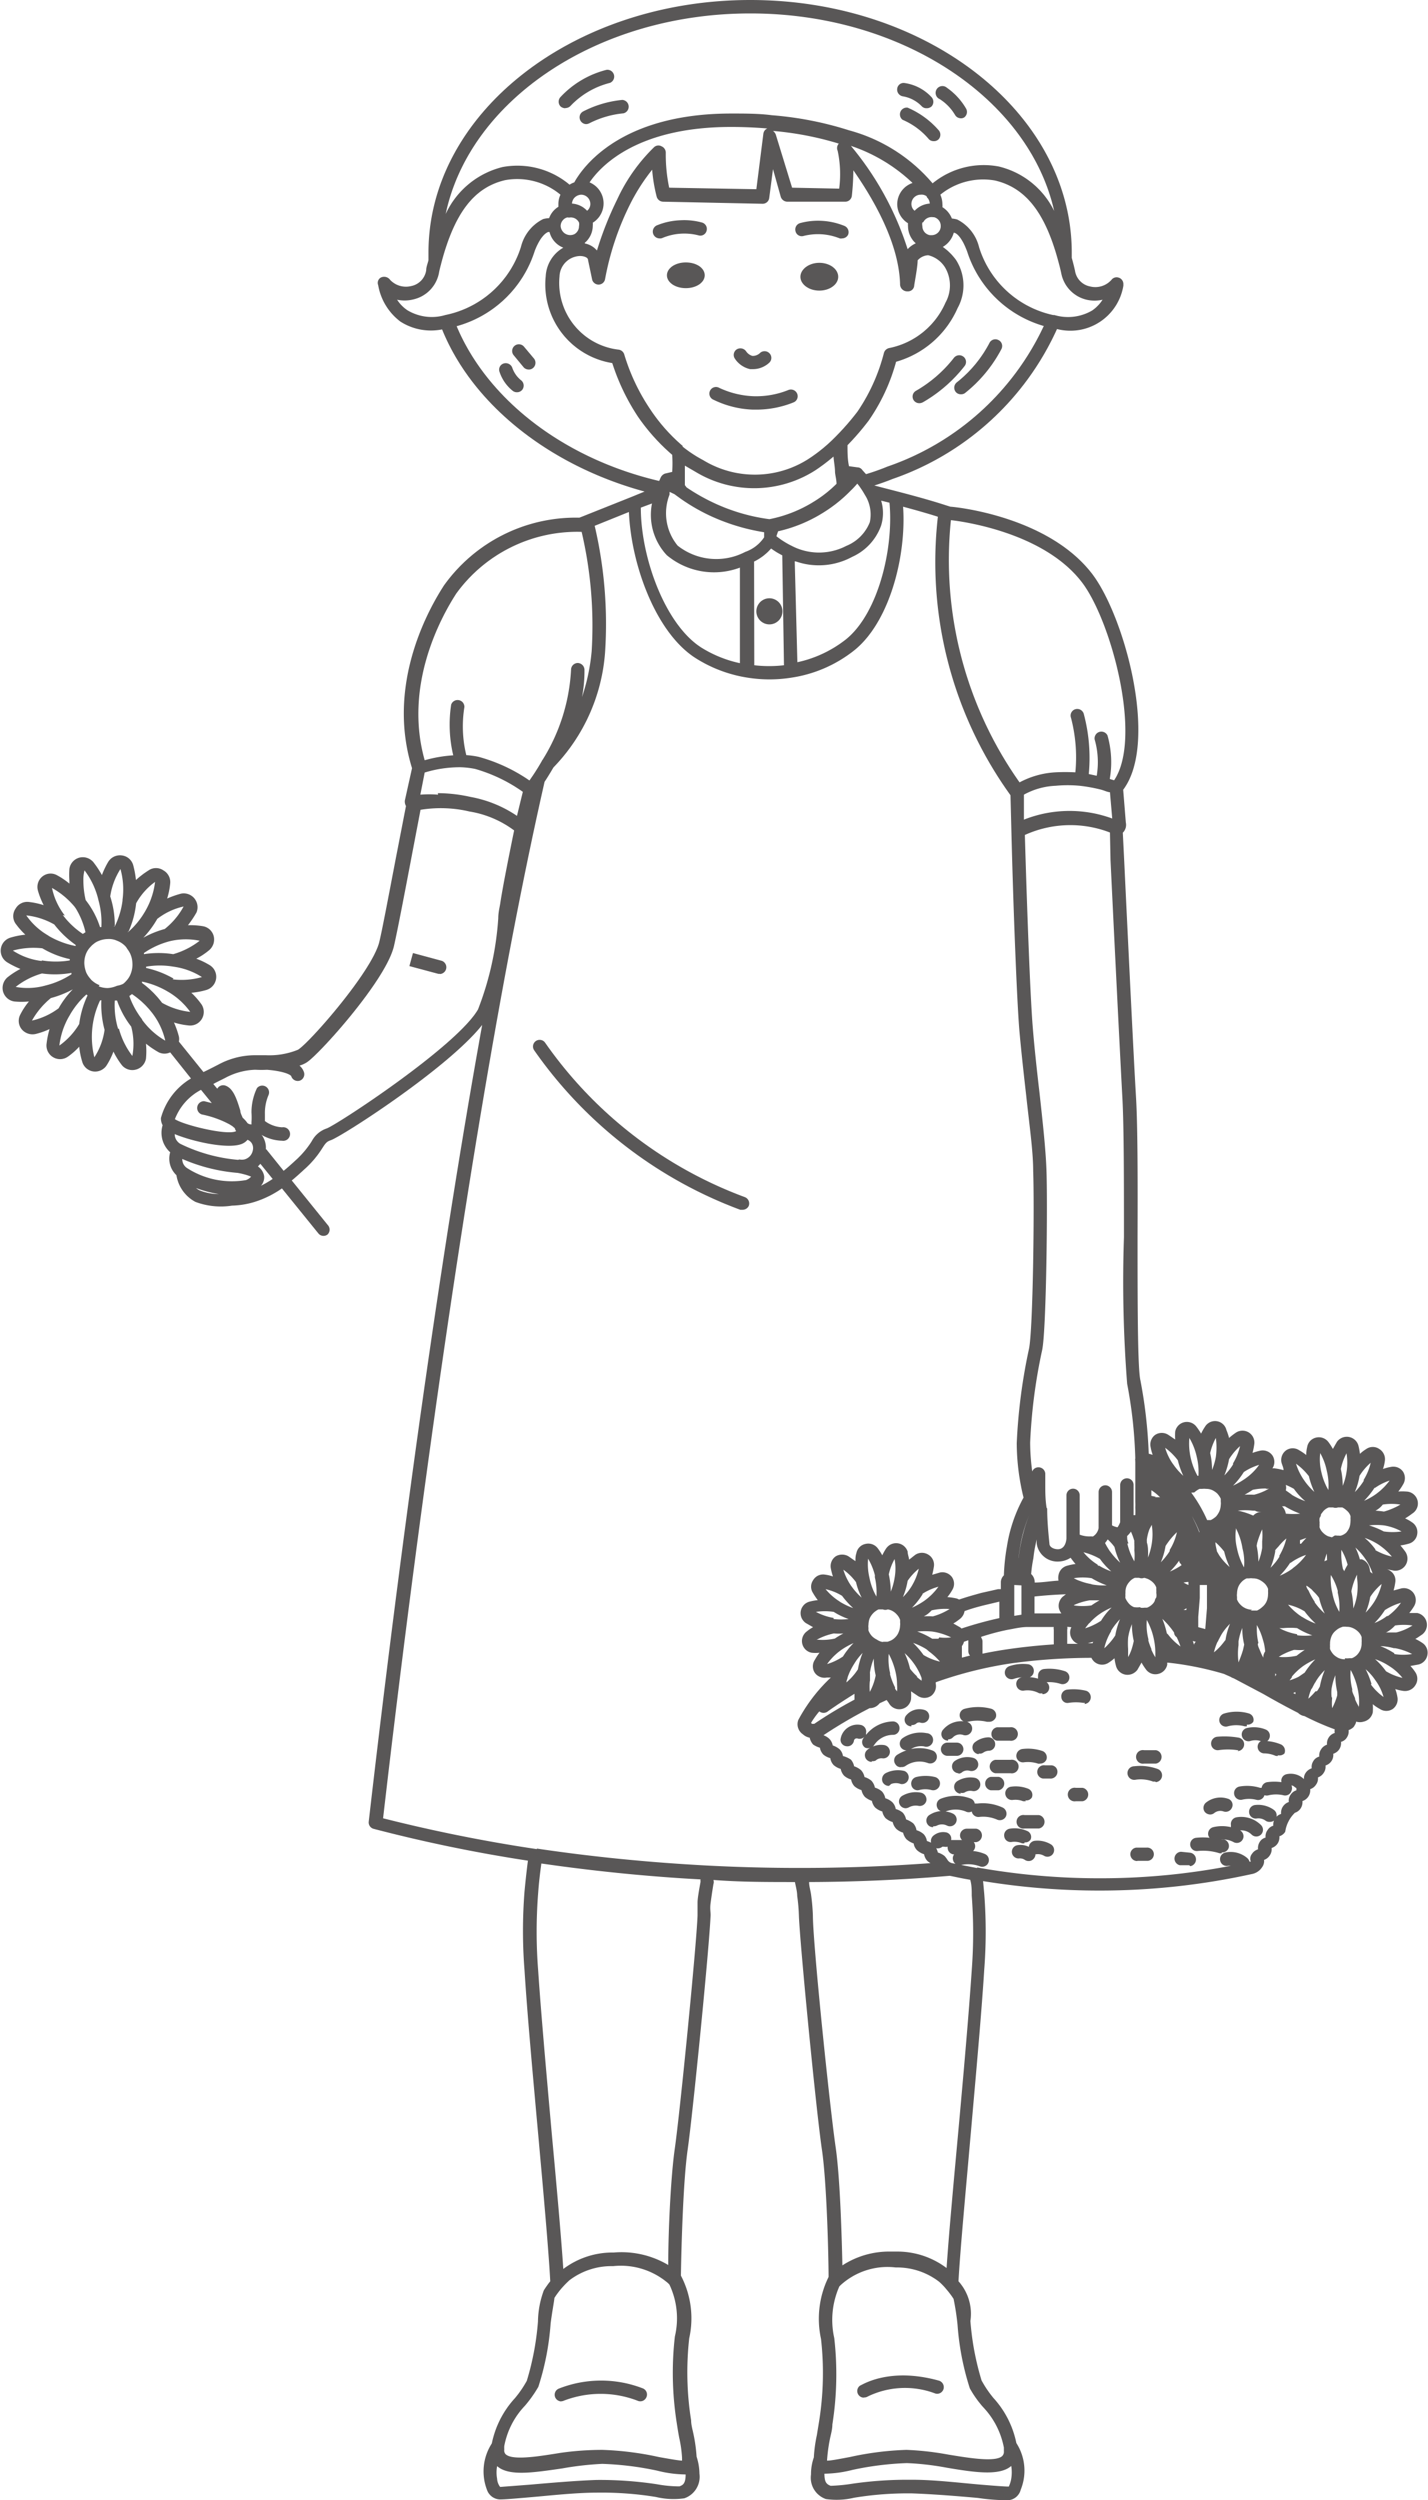 <svg xmlns="http://www.w3.org/2000/svg" viewBox="0 0 75.52 132.14"><defs><style>.cls-1{fill:#595757;}</style></defs><g id="レイヤー_2" data-name="レイヤー 2"><g id="デザイン"><g id="path"><path class="cls-1" d="M53.35,132.14c-.27,0-.84,0-1.64-.12-1-.09-2.35-.2-3.48-.24a17.58,17.58,0,0,0-3.06.23,4,4,0,0,1-1.49.07,1.19,1.19,0,0,1-.79-1.3,2.63,2.63,0,0,1,.15-.9,7.3,7.3,0,0,1,.16-1.18l.12-.74a16.18,16.18,0,0,0,.1-4.34,5,5,0,0,1,.4-3.28c0-.81-.08-4.84-.35-6.71-.3-2-1.16-10.83-1.22-12.37a9.68,9.68,0,0,0-.09-1.06c0-.23-.07-.47-.12-.73-1.44,0-2.88,0-4.31-.11a.33.33,0,0,1,0,.22c-.06.36-.11.7-.15,1s0,.43,0,.64c-.06,1.63-.94,10.48-1.21,12.37-.23,1.58-.33,4.88-.36,6.68a4.86,4.86,0,0,1,.44,3.31,16.18,16.18,0,0,0,.1,4.34c0,.25.08.5.13.75a8.5,8.5,0,0,1,.16,1.17,3,3,0,0,1,.15.9,1.2,1.2,0,0,1-.8,1.3,4,4,0,0,1-1.5-.07,17.86,17.86,0,0,0-3.09-.23c-1.14,0-2.45.15-3.51.24-.8.07-1.38.12-1.65.12a.75.75,0,0,1-.68-.49,2.72,2.72,0,0,1,.25-2.47,5,5,0,0,1,1.22-2.39,5.61,5.61,0,0,0,.63-.92,14.55,14.55,0,0,0,.59-3.13,4.92,4.92,0,0,1,.31-1.65,4.9,4.9,0,0,1,.34-.48c-.08-1.55-.35-4.58-.64-7.79s-.58-6.39-.72-8.64a26.46,26.46,0,0,1,0-4.18c.05-.54.11-1.09.18-1.62a79.83,79.83,0,0,1-8.15-1.68.35.35,0,0,1-.27-.38c.95-8.27,3.13-26.19,6-42.11-1.79,2.27-7.38,5.87-8,6.09-.23.08-.28.16-.44.4a5.14,5.14,0,0,1-.95,1.13c-.25.23-.47.43-.68.6l1.9,2.35a.36.36,0,0,1,0,.5.35.35,0,0,1-.5-.06l-1.92-2.37a5.3,5.3,0,0,1-1.34.68,4.44,4.44,0,0,1-1.3.23,3.82,3.82,0,0,1-1.94-.2,1.94,1.94,0,0,1-1-1.41A1.2,1.2,0,0,1,9,60.9a1.38,1.38,0,0,1-.4-1.43.74.74,0,0,1-.09-.38A3.49,3.49,0,0,1,10.1,57L9,55.62a.7.7,0,0,1-.6,0,4.79,4.79,0,0,1-.68-.46,4.1,4.1,0,0,1,0,.79.73.73,0,0,1-.53.58.72.72,0,0,1-.75-.24A4.18,4.18,0,0,1,6,55.58a3.91,3.91,0,0,1-.35.71.73.73,0,0,1-.7.34.71.71,0,0,1-.6-.51,4,4,0,0,1-.16-.8,3.61,3.61,0,0,1-.59.52.72.72,0,0,1-1.14-.65,4.72,4.72,0,0,1,.16-.8,4.07,4.07,0,0,1-.74.26.75.75,0,0,1-.74-.26.71.71,0,0,1-.06-.78,3.64,3.64,0,0,1,.45-.68,4,4,0,0,1-.78,0,.73.73,0,0,1-.59-.53.74.74,0,0,1,.24-.75,4.18,4.18,0,0,1,.68-.44,4.57,4.57,0,0,1-.7-.35.72.72,0,0,1,.16-1.3,4,4,0,0,1,.8-.16,4.07,4.07,0,0,1-.52-.59.69.69,0,0,1,0-.78.71.71,0,0,1,.7-.36,4,4,0,0,1,.79.17A4.12,4.12,0,0,1,2,47.05a.71.71,0,0,1,.26-.74A.69.69,0,0,1,3,46.25a3.93,3.93,0,0,1,.67.45v-.15a4.23,4.23,0,0,1,0-.63.72.72,0,0,1,.52-.59.73.73,0,0,1,.75.24,5,5,0,0,1,.45.68,4.22,4.22,0,0,1,.34-.71.73.73,0,0,1,.71-.33.71.71,0,0,1,.6.5,4.93,4.93,0,0,1,.15.8A4.68,4.68,0,0,1,7.86,46a.69.69,0,0,1,.78,0,.71.71,0,0,1,.36.7,4,4,0,0,1-.16.79,4.68,4.68,0,0,1,.74-.26.73.73,0,0,1,.81,1,5.61,5.61,0,0,1-.45.67,4,4,0,0,1,.78.05.71.71,0,0,1,.58.52.74.74,0,0,1-.24.75,3.65,3.65,0,0,1-.68.45,3.88,3.88,0,0,1,.71.34.72.72,0,0,1,.34.71.73.73,0,0,1-.51.6,4,4,0,0,1-.8.15,4.07,4.07,0,0,1,.52.59A.72.72,0,0,1,10,54.2a3.91,3.91,0,0,1-.8-.16,4.68,4.68,0,0,1,.26.74.62.62,0,0,1,0,.27l1.3,1.61.29-.14.49-.25a4.1,4.1,0,0,1,1.91-.5h0c.18,0,.38,0,.61,0a4,4,0,0,0,1.7-.29c.6-.36,3.92-4.14,4.3-5.7.15-.62.46-2.26.86-4.35l.55-2.83a.49.49,0,0,1-.06-.29l.38-1.71c-1.33-4.29.73-8.18,1.69-9.66a8.57,8.57,0,0,1,7.16-3.58l.23-.09h0l2.51-1h0l.71-.29c-5-1.36-9.09-4.57-10.71-8.57A3,3,0,0,1,21.18,17,3.06,3.06,0,0,1,20,15.07a.32.32,0,0,1,.16-.41.39.39,0,0,1,.47.13v0a1.15,1.15,0,0,0,1.11.33,1,1,0,0,0,.8-.84c0-.18.08-.35.12-.53v0c0-.13,0-.26,0-.39C22.65,6,30.29,0,39.68,0s17,6,17,13.35v.28c.06.21.12.44.17.67a1,1,0,0,0,.8.84,1.14,1.14,0,0,0,1.13-.35.34.34,0,0,1,.37-.12.35.35,0,0,1,.26.34s0,.06,0,.09a2.84,2.84,0,0,1-3.51,2.29,14.88,14.88,0,0,1-8.71,7.93c-.32.13-.64.24-.95.34l1.2.31h0c1,.26,1.83.49,2.63.75h0l.19.06c.14,0,5.08.46,7.46,3.5,1.73,2.2,3.58,8.94,1.68,11.46l.14,1.73a.58.58,0,0,1-.16.54l.07,1.41c.22,4.61.5,10.4.63,12.6.09,1.55.09,4.51.08,7.36,0,3.26,0,6.94.15,7.57a25,25,0,0,1,.44,3.88l.21.06a2.28,2.28,0,0,1-.11-.41.63.63,0,0,1,.25-.65.64.64,0,0,1,.68,0l.37.25a3,3,0,0,1,0-.42.63.63,0,0,1,1.12-.26,3.41,3.41,0,0,1,.25.37,2.71,2.71,0,0,1,.21-.37.62.62,0,0,1,1.13.18A3.12,3.12,0,0,1,65,76a2.91,2.91,0,0,1,.33-.26.63.63,0,0,1,1,.61,3.82,3.82,0,0,1-.09.44,3.17,3.17,0,0,1,.41-.12.63.63,0,0,1,.64.25.62.62,0,0,1,0,.69l0,0a.38.38,0,0,1,.15,0,3.12,3.12,0,0,1,.44.09c0-.14-.08-.28-.11-.41a.63.63,0,0,1,.25-.64.62.62,0,0,1,.69,0,2.68,2.68,0,0,1,.37.25,1.86,1.86,0,0,1,.05-.42.61.61,0,0,1,.47-.5.63.63,0,0,1,.65.23,2.92,2.92,0,0,1,.24.37l.21-.37a.64.64,0,0,1,1.14.19,3.11,3.11,0,0,1,.08.44,2,2,0,0,1,.34-.26.6.6,0,0,1,.68,0,.63.63,0,0,1,.3.62,2.33,2.33,0,0,1-.1.44,2.28,2.28,0,0,1,.41-.11.63.63,0,0,1,.65.25.64.64,0,0,1,0,.68,3,3,0,0,1-.25.37,3,3,0,0,1,.42,0A.63.63,0,0,1,74.68,80a3.41,3.41,0,0,1-.37.25,2.22,2.22,0,0,1,.37.21.62.62,0,0,1,.27.62.61.61,0,0,1-.46.51,3,3,0,0,1-.43.09,4.19,4.19,0,0,1,.26.33.64.64,0,0,1-.61,1l-.44-.09s0,0,0,0a.5.5,0,0,1,.23.09.6.6,0,0,1,.29.62,3.29,3.29,0,0,1-.09.43l.41-.11a.63.63,0,0,1,.68.93,3.09,3.09,0,0,1-.26.37l.42,0a.64.64,0,0,1,.27,1.13c-.12.08-.24.17-.37.24a2.71,2.71,0,0,1,.37.21.62.62,0,0,1,.27.63.63.63,0,0,1-.46.51l-.44.08a2.5,2.5,0,0,1,.26.33.62.62,0,0,1,0,.69.64.64,0,0,1-.62.3,2.51,2.51,0,0,1-.44-.1,2.28,2.28,0,0,1,.11.41.63.63,0,0,1-.24.64.62.62,0,0,1-.69,0,2.19,2.19,0,0,1-.37-.25,3,3,0,0,1,0,.43.63.63,0,0,1-.48.49.68.68,0,0,1-.4,0,.47.47,0,0,1-.08.2.37.37,0,0,1-.13.15.7.7,0,0,1-.19.1.56.56,0,0,1-.09.39.51.51,0,0,1-.31.23.61.61,0,0,1-.09.39.6.6,0,0,1-.32.24.59.59,0,0,1-.09.38.6.6,0,0,1-.32.24.57.57,0,0,1-.09.38.59.59,0,0,1-.31.25.54.54,0,0,1-.1.38.58.58,0,0,1-.31.24.6.6,0,0,1-.41.63.6.6,0,0,1-.09.38.58.58,0,0,1-.31.24,1.73,1.73,0,0,0-.51,1,.55.55,0,0,1-.31.24.59.59,0,0,1-.09.38.6.6,0,0,1-.32.24.57.57,0,0,1-.09.38.59.59,0,0,1-.31.25.54.54,0,0,1-.1.38.83.83,0,0,1-.56.37,37.42,37.42,0,0,1-8,.87,38,38,0,0,1-6.2-.5l.06.65a26,26,0,0,1,0,4.05c-.14,2.27-.44,5.56-.72,8.75s-.56,6.18-.64,7.7a2.57,2.57,0,0,1,.63,2.1,14.54,14.54,0,0,0,.59,3.14,5.66,5.66,0,0,0,.63.93,5,5,0,0,1,1.21,2.38,2.69,2.69,0,0,1,.23,2.47A.74.74,0,0,1,53.35,132.14Zm-27.06-1.8a1.88,1.88,0,0,0,0,.67.78.78,0,0,0,.16.43l1.56-.12c1.06-.09,2.39-.21,3.55-.25a20.08,20.08,0,0,1,3.2.23,6.62,6.62,0,0,0,1.17.11c.19-.07.33-.15.33-.63v0a6.34,6.34,0,0,1-1.5-.2,16.3,16.3,0,0,0-2.91-.36,16.44,16.44,0,0,0-2.11.24C28.22,130.68,26.91,130.89,26.29,130.34Zm21.59.72h.38c1.15,0,2.46.16,3.52.25.71.06,1.33.11,1.57.11a1.51,1.51,0,0,0,.13-.42,2.15,2.15,0,0,0,0-.67c-.62.55-2,.33-3.43.09a14.42,14.42,0,0,0-2.09-.24,16.19,16.19,0,0,0-2.88.36,6.27,6.27,0,0,1-1.48.2v0c0,.48.13.56.33.64a9.16,9.16,0,0,0,1.14-.11A20.08,20.08,0,0,1,47.88,131.06Zm-4.12-.94h0Zm-11.91-.64a16.39,16.39,0,0,1,3,.38c.45.08,1,.18,1.22.19v-.15a6.35,6.35,0,0,0-.15-1.06c-.05-.26-.09-.52-.13-.78a17,17,0,0,1-.1-4.57,4.16,4.16,0,0,0-.29-2.75h0l-.07-.07a3.84,3.84,0,0,0-2.91-.9,3.67,3.67,0,0,0-2.31.75,5.35,5.35,0,0,0-.41.42l0,0a4.45,4.45,0,0,0-.38.51c0,.1-.13.79-.2,1.35a14.06,14.06,0,0,1-.65,3.35,6.69,6.69,0,0,1-.71,1,4.2,4.2,0,0,0-1.09,2.12h0a1.21,1.21,0,0,0,0,.19.29.29,0,0,0,.08.26c.38.33,1.77.1,2.88-.08A15.87,15.87,0,0,1,31.85,129.48Zm11.89.46s0,.08,0,.11c.23,0,.76-.11,1.2-.19a16.17,16.17,0,0,1,3-.38,15.58,15.58,0,0,1,2.21.25c1.1.18,2.48.41,2.85.08a.32.32,0,0,0,.09-.26c0-.06,0-.13,0-.19h0A4.24,4.24,0,0,0,52,127.23a5.55,5.55,0,0,1-.71-1,14.16,14.16,0,0,1-.65-3.36,13.86,13.86,0,0,0-.21-1.37,4.31,4.31,0,0,0-.35-.47l0,0a3.45,3.45,0,0,0-.42-.44,3.65,3.65,0,0,0-2.29-.75,3.68,3.68,0,0,0-2.92.94l-.06.06a4.37,4.37,0,0,0-.27,2.73,17,17,0,0,1-.1,4.57c0,.26-.08.52-.13.77a8.5,8.5,0,0,0-.15,1.1ZM47.1,119h.3a4.32,4.32,0,0,1,2.66.87c.11-1.65.35-4.29.6-7,.29-3.18.58-6.47.73-8.74a25.84,25.84,0,0,0,0-3.94c0-.29,0-.57-.08-.84-.37-.06-.73-.14-1.08-.21-2.43.21-4.93.32-7.44.33,0,.22.07.43.1.64a10.83,10.83,0,0,1,.1,1.12c0,1.53.91,10.27,1.21,12.3.23,1.61.32,4.76.35,6.2A4.53,4.53,0,0,1,47.1,119ZM28.63,98.49c-.07.52-.13,1-.17,1.57a26.26,26.26,0,0,0,0,4.07c.15,2.24.44,5.49.72,8.63.26,2.81.5,5.48.61,7.16a4.32,4.32,0,0,1,2.67-.87,4.84,4.84,0,0,1,2.88.66c0-1.89.14-4.73.35-6.18.27-1.88,1.14-10.68,1.2-12.29,0-.24,0-.46,0-.69s.09-.72.16-1.1a.28.28,0,0,1,0-.12C34.24,99.18,31.4,98.89,28.63,98.49Zm23.05.21a36.68,36.68,0,0,0,6.46.57h.07a36.23,36.23,0,0,0,6.89-.66l-.15,0a.35.35,0,0,1-.42-.27.36.36,0,0,1,.27-.43,1.35,1.35,0,0,1,1.17.3.42.42,0,0,1,.11.18.18.18,0,0,0,.07,0,.41.41,0,0,1,.06-.41.6.6,0,0,1,.32-.24.63.63,0,0,1,.09-.39.51.51,0,0,1,.31-.23.57.57,0,0,1,.1-.39.55.55,0,0,1,.31-.24.59.59,0,0,1,.09-.38.6.6,0,0,1,.32-.24.6.6,0,0,1,.41-.63.53.53,0,0,1,.09-.38.58.58,0,0,1,.31-.24v-.11l-.1-.07a.3.3,0,0,0-.16-.08.37.37,0,0,1,0,.29.35.35,0,0,1-.44.23,1.73,1.73,0,0,0-.75,0,.39.39,0,0,1-.24,0,.06.06,0,0,1,0,0,.35.35,0,0,1-.44.24,1.59,1.59,0,0,0-.75,0,.35.35,0,0,1-.41-.29.35.35,0,0,1,.29-.41,2.32,2.32,0,0,1,1.08.07l.08,0a.36.36,0,0,1,.3-.3,2.69,2.69,0,0,1,.75,0,0,0,0,0,1,0,0,.35.35,0,0,1,.27-.42,1,1,0,0,1,.92.26.5.5,0,0,1,.09-.33.6.6,0,0,1,.32-.24.56.56,0,0,1,.09-.39.51.51,0,0,1,.31-.23.57.57,0,0,1,.1-.39.58.58,0,0,1,.31-.24.58.58,0,0,1,.41-.62.41.41,0,0,1,0-.19,14.3,14.3,0,0,1-1.6-.7.61.61,0,0,1-.34-.17c-.61-.31-1.25-.66-1.84-1l-1.57-.83h0a.52.52,0,0,1-.15-.07l-.36-.16a16.6,16.6,0,0,0-3-.6s0,.07,0,.11a.63.63,0,0,1-.48.49.61.61,0,0,1-.64-.23,2.92,2.92,0,0,1-.24-.37l-.21.37a.65.65,0,0,1-.63.27.63.63,0,0,1-.51-.46,2.7,2.7,0,0,1-.08-.41h0a2,2,0,0,1-.3.23.62.62,0,0,1-.92-.25,31.53,31.53,0,0,0-4.23.29,21.19,21.19,0,0,0-4,1,.29.29,0,0,0,0,.09.65.65,0,0,1-.26.64.64.64,0,0,1-.68,0l-.37-.25a3,3,0,0,1,0,.42A.63.63,0,0,1,47,90l-.11-.15-.37.17a.66.66,0,0,1-.53.26,25.08,25.08,0,0,0-2.44,1.43.93.93,0,0,1,.31.19.69.69,0,0,1,.18.35,1.07,1.07,0,0,1,.37.21.63.63,0,0,1,.17.35A1.35,1.35,0,0,1,45,93a.75.75,0,0,1,.17.35,1.14,1.14,0,0,1,.37.21.76.76,0,0,1,.18.36,1,1,0,0,1,.37.2.76.76,0,0,1,.18.36,1,1,0,0,1,.37.2.76.76,0,0,1,.18.36,1,1,0,0,1,.37.21.65.65,0,0,1,.18.36,1,1,0,0,1,.38.2.8.8,0,0,1,.17.35,1.3,1.3,0,0,1,.38.21.73.73,0,0,1,.17.36,1,1,0,0,1,.38.21.69.69,0,0,1,.17.36,1.45,1.45,0,0,1,.22.09.37.37,0,0,1,.11-.36.8.8,0,0,1,.66-.19.34.34,0,0,1,.29.41h0l.11,0,.47,0a.33.33,0,0,1-.11-.25.36.36,0,0,1,.36-.35h.5a.36.36,0,0,1,0,.71h-.13a.36.36,0,0,1,.07.18.34.34,0,0,1-.11.29,2.18,2.18,0,0,1,.61.15.35.35,0,0,1-.25.66,1.78,1.78,0,0,0-1-.07.35.35,0,0,1-.42-.27.33.33,0,0,1,.06-.29.35.35,0,0,1-.34-.31.17.17,0,0,1,0-.1.44.44,0,0,1-.2,0l-.08,0a.37.37,0,0,1-.33.08.84.84,0,0,1,.09.23,1,1,0,0,1,.36.19,1.29,1.29,0,0,1,.13.17.41.41,0,0,0,.25.2h0l1.33.26Zm-23.29-1c2.95.44,6,.74,9.06.9a94,94,0,0,0,11.76-.13.68.68,0,0,1-.18-.13.7.7,0,0,1-.16-.34,1,1,0,0,1-.38-.22.63.63,0,0,1-.17-.35,1.14,1.14,0,0,1-.38-.22.78.78,0,0,1-.18-.35.93.93,0,0,1-.37-.21.78.78,0,0,1-.18-.35,1,1,0,0,1-.38-.21.75.75,0,0,1-.17-.35,1,1,0,0,1-.38-.21.75.75,0,0,1-.17-.35,1.14,1.14,0,0,1-.37-.21.76.76,0,0,1-.18-.36,1,1,0,0,1-.37-.2.71.71,0,0,1-.18-.36,1,1,0,0,1-.37-.2.76.76,0,0,1-.18-.36,1,1,0,0,1-.37-.2.67.67,0,0,1-.18-.37.93.93,0,0,1-.37-.19.71.71,0,0,1-.18-.36A1.19,1.19,0,0,1,43,92.2a.81.81,0,0,1-.18-.36v0a.72.72,0,0,1-.36-.18.64.64,0,0,1-.24-.76,8.67,8.67,0,0,1,1.72-2.24l-.21,0a.63.63,0,0,1-.64-.25.62.62,0,0,1,0-.68,3.11,3.11,0,0,1,.25-.38,1.86,1.86,0,0,1-.42,0,.63.63,0,0,1-.26-1.12A2,2,0,0,1,43,86l-.37-.21a.63.63,0,0,1,.18-1.14,3.11,3.11,0,0,1,.44-.08A2.78,2.78,0,0,1,43,84.2a.6.6,0,0,1,0-.68.61.61,0,0,1,.62-.3,2.23,2.23,0,0,1,.43.1,3.25,3.25,0,0,1-.11-.42.63.63,0,0,1,.25-.64.66.66,0,0,1,.69,0l.36.25c0-.14,0-.28.05-.42a.61.61,0,0,1,.48-.49.63.63,0,0,1,.65.23,3.37,3.37,0,0,1,.24.37,2.71,2.71,0,0,1,.21-.37A.64.64,0,0,1,48,82c0,.14.06.28.08.43l.33-.26a.64.64,0,0,1,.69,0,.62.62,0,0,1,.29.62,3.82,3.82,0,0,1-.09.44l.41-.12a.63.63,0,0,1,.64.25.62.62,0,0,1,0,.69,2.12,2.12,0,0,1-.25.36,3,3,0,0,1,.43.06.49.49,0,0,1,.19.07c.38-.13.77-.24,1.17-.35l.89-.2.15,0v-.38a.52.52,0,0,1,.16-.35,10.89,10.89,0,0,1,.16-1.52,7.9,7.9,0,0,1,.88-2.59,12.22,12.22,0,0,1-.36-2.87,29.72,29.72,0,0,1,.65-5c.21-1,.29-7.51.22-9.39,0-1.06-.21-2.49-.37-4-.13-1.13-.26-2.31-.36-3.42-.14-1.73-.32-6.49-.42-10.44v0l-.05-2a.43.43,0,0,0,0,0A21.07,21.07,0,0,1,49.6,27.31c-.57-.18-1.17-.35-1.84-.53.18,2.61-.71,6.09-2.58,7.59a7,7,0,0,1-3.29,1.44h0a7.37,7.37,0,0,1-2.39,0h0a7.18,7.18,0,0,1-2.67-1c-2.12-1.31-3.45-4.92-3.57-7.75l-1.81.73A22.75,22.75,0,0,1,32,34.47a9.75,9.75,0,0,1-2.73,6.09c-.17.29-.33.55-.47.76-4,17.58-7.29,43.92-8.54,54.78a82.89,82.89,0,0,0,8.13,1.63h0Zm14.49-6.66.06.07.12,0a22.93,22.93,0,0,1,2.13-1.28l0-.08,0-.23c-.87.54-1.4.92-1.41.93a.36.36,0,0,1-.45,0A4.45,4.45,0,0,0,42.88,91.08ZM72,90.41h0Zm-1.55-.67a3,3,0,0,0,0,.54,3.21,3.21,0,0,0,.27-.68v0s0-.11,0-.17a4,4,0,0,1-.1-.89,3.32,3.32,0,0,0-.2.72h0v0a2.19,2.19,0,0,0,0,.42Zm1.22.09a3.24,3.24,0,0,0,.19.37l0,.06a3.05,3.05,0,0,0-.06-1h0a3.62,3.62,0,0,0-.37-1h0a3,3,0,0,0,.08,1v0a.25.25,0,0,1,0,.08c0,.1.09.26.15.41Zm-2.3-.6a2.52,2.52,0,0,0-.18.55,3.57,3.57,0,0,0,.38-.39s0,0,.05,0,.13-.17.18-.25a4.23,4.23,0,0,1,.26-.87,3,3,0,0,0-.47.59.22.22,0,0,1-.05.08c-.06.11-.12.22-.17.33Zm3.13-.2a3,3,0,0,0,.67.66,2.76,2.76,0,0,0-.43-.88h0a3,3,0,0,0-.52-.59A4.18,4.18,0,0,1,72.53,89Zm-24.75.62h0Zm20.64-.17.12.06,0-.11ZM46,88.86a3.28,3.28,0,0,0,0,.56,3,3,0,0,0,.31-.87,4,4,0,0,1-.1-.89,3.17,3.17,0,0,0-.2.72.15.15,0,0,0,0,.07c0,.14,0,.27,0,.39Zm1.33.35c0,.06.07.13.11.18a2,2,0,0,0,0-.35,2.83,2.83,0,0,0-.07-.63h0a3.76,3.76,0,0,0-.37-1h0a3.18,3.18,0,0,0,.07,1,.19.19,0,0,1,0,.08,3.53,3.53,0,0,0,.27.7Zm20-.29,0,0s0-.06,0-.09A.16.16,0,0,1,67.37,88.92ZM44.82,88.7a.9.9,0,0,0-.06.22,3.17,3.17,0,0,0,.61-.69,4.23,4.23,0,0,1,.25-.87,3.17,3.17,0,0,0-.46.6,3.23,3.23,0,0,0-.34.71Zm3.65-.09a2.61,2.61,0,0,0,.27.22s0-.09,0-.14h0a3.18,3.18,0,0,0-.38-.73h0a3.37,3.37,0,0,0-.52-.59,4.05,4.05,0,0,1,.29.83,3.13,3.13,0,0,0,.39.42Zm19.84.06a1.71,1.71,0,0,0-.11.14,3.19,3.19,0,0,0,.48-.19h0L69,88.4a4.2,4.2,0,0,1,.56-.7,3.8,3.8,0,0,0-.65.36l0,0,0,0a3.34,3.34,0,0,0-.58.54Zm-.87-.23v.27h0a.54.54,0,0,1,0-.11l.06-.1Zm5.86-.11a3,3,0,0,0,.87.35,2.77,2.77,0,0,0-.74-.65h0a3.05,3.05,0,0,0-.71-.34A3.72,3.72,0,0,1,73.3,88.33Zm-6.57.24ZM45.14,86.84a3.94,3.94,0,0,0-.66.37,3.24,3.24,0,0,0-.74.74,3.07,3.07,0,0,0,.84-.4A4.08,4.08,0,0,1,45.14,86.84Zm14.76,1.1h0Zm5.6-1.11s0,.08,0,.12a3.38,3.38,0,0,0,0,.91c.07-.18.17-.42.24-.67l.06-.27a3.54,3.54,0,0,1-.1-.88,3.23,3.23,0,0,0-.2.71S65.5,86.8,65.5,86.83Zm-16.66.64a3,3,0,0,0,.87.35,3.45,3.45,0,0,0-.57-.53h0L49,87.17h0a3.52,3.52,0,0,0-.71-.34A4.61,4.61,0,0,1,48.84,87.47Zm12.37.23Zm9.92-.06a.83.83,0,0,0,.22,0l.14,0h0a.75.75,0,0,0,.28-.18h0a.84.84,0,0,0,.18-.28h0a.85.85,0,0,0,.06-.31v-.06a.88.88,0,0,0,0-.16s0-.09,0-.13h0a.75.75,0,0,0-.18-.28h0a.92.92,0,0,0-.28-.19h0a.72.72,0,0,0-.33-.07h0a.72.72,0,0,0-.22,0l-.13.05h0a1,1,0,0,0-.27.19h0a.73.73,0,0,0-.19.28h0a1.08,1.08,0,0,0-.07.31v.06a.8.8,0,0,0,0,.15.74.74,0,0,0,0,.14h0a1,1,0,0,0,.18.28l0,0a1,1,0,0,0,.27.19h0a.93.93,0,0,0,.33.07Zm-4.61-.76c0,.13.08.26.12.37a3,3,0,0,0,.17.36v0a.54.54,0,0,1,.1-.33,3.64,3.64,0,0,0-.07-.44h0l-.06-.21a3.29,3.29,0,0,0-.31-.74h0a.28.28,0,0,0,0,.09,3.14,3.14,0,0,0,.08.85A.36.36,0,0,1,66.52,86.88ZM50.87,87l0,.61.43-.11a.34.34,0,0,1-.09-.24v-.57l-.23.08A.65.65,0,0,1,50.87,87Zm8.79.19c0,.14,0,.27,0,.39a2.08,2.08,0,0,0,.19-.43v0a4.26,4.26,0,0,0,.11-.42,4,4,0,0,1-.1-.89,3.17,3.17,0,0,0-.2.72h0v0a4.08,4.08,0,0,0,0,.59Zm1.23,0a3,3,0,0,0,.21.4c0-.06,0-.12,0-.18h0a3.53,3.53,0,0,0-.08-.79h0a3.62,3.62,0,0,0-.37-1h0a3,3,0,0,0,.08,1v0a.29.29,0,0,1,0,.09,4.23,4.23,0,0,0,.16.44Zm6.74.38a3.11,3.11,0,0,0,.94-.06A5.08,5.08,0,0,1,69,87.2a2.92,2.92,0,0,1-.5,0h-.07a3.76,3.76,0,0,0-.68.29h0Zm6.11-.15a3,3,0,0,0,.94,0,3.08,3.08,0,0,0-.9-.31h-.07A2.86,2.86,0,0,0,73,87,4,4,0,0,1,73.74,87.38Zm-21.85-.87a.35.35,0,0,1,.07.21v.54s0,.07,0,.1c.48-.1,1-.19,1.44-.25.77-.11,1.55-.19,2.33-.24v-.78a.32.32,0,0,1,0-.14l-.69,0-.7,0h0c-.36,0-.7.09-1.06.15h0A12.66,12.66,0,0,0,51.89,86.51Zm12.49.24a2.85,2.85,0,0,0-.18.54,3.06,3.06,0,0,0,.55-.58v0l.06-.07a3.74,3.74,0,0,1,.24-.86,2.94,2.94,0,0,0-.46.58l0,0c-.07.13-.13.24-.18.35Zm-14.23.49,0,0v0Zm8.61-1.06a3,3,0,0,0-.36.89,1.1,1.1,0,0,0,.16-.15l0,0a3.18,3.18,0,0,0,.42-.52,4.32,4.32,0,0,1,.25-.86,3.44,3.44,0,0,0-.46.59A.43.43,0,0,1,58.76,86.18Zm3,.15a3.15,3.15,0,0,0,.67.65,4.19,4.19,0,0,0-.2-.49.32.32,0,0,1-.14-.25l-.1-.14v0a4.26,4.26,0,0,0-.52-.58A4.52,4.52,0,0,1,61.71,86.33Zm1.32.36a.89.89,0,0,1,.06.2.37.37,0,0,1,.1-.16Zm-6.64-.75a.28.28,0,0,1,0,.15v.75l.57,0a.61.61,0,0,1-.3-.23.63.63,0,0,1-.05-.65Zm1.37.79-.28.08h.25Zm-11.09,0,.22,0,.14-.05h0a.77.77,0,0,0,.27-.19h0a.75.75,0,0,0,.18-.28h0a.93.93,0,0,0,.07-.33v0a.57.57,0,0,0,0-.18.65.65,0,0,0,0-.13.79.79,0,0,0-.18-.29h0a.86.86,0,0,0-.27-.2h0a.76.76,0,0,0-.2-.06.34.34,0,0,1-.26,0l-.09,0-.14,0h0a1,1,0,0,0-.27.19.94.94,0,0,0-.2.29h0a1,1,0,0,0-.06.33v0a.55.55,0,0,0,0,.18.65.65,0,0,0,0,.13,1,1,0,0,0,.18.29h0a1,1,0,0,0,.27.19h0A.71.71,0,0,0,46.67,86.78Zm-3.49-.11a2.89,2.89,0,0,0,.92-.06q.23-.15.45-.27a2.83,2.83,0,0,1-.5,0A3.27,3.27,0,0,0,43.18,86.67Zm6.44-.12a2.6,2.6,0,0,0,.63,0,3.38,3.38,0,0,0-1-.31h0a4.35,4.35,0,0,0-.79,0,4.07,4.07,0,0,1,.79.38l.33,0Zm18.94-.11a3.65,3.65,0,0,0,.79,0,3.88,3.88,0,0,1-.8-.38,3.64,3.64,0,0,0-.73,0h-.08l-.13,0a3,3,0,0,0,.93.32Zm4.73-.15.5,0a2.8,2.8,0,0,0,.86-.37,3.24,3.24,0,0,0-.92,0C73.58,86.12,73.44,86.21,73.29,86.29ZM63.37,86l.37.1L63.83,85h0l0-.52v-.13h0l0-.58h-.19l-.19,0,0,.55v0l0,.14h0l-.08,1h0Zm-5.78-.2c-.07.09-.14.17-.2.26a3.37,3.37,0,0,0,.84-.4,3.37,3.37,0,0,1,.56-.7,3.41,3.41,0,0,0-.67.37l0,0a3,3,0,0,0-.49.44Zm-7.18,0,.37.21.07.06a20,20,0,0,1,2-.55l0-.87-.84.2c-.36.09-.7.19-1,.3a.65.65,0,0,1-.24.41A2.92,2.92,0,0,1,50.41,85.81Zm18.46-.34a3.58,3.58,0,0,0,.71.35,4.61,4.61,0,0,1-.59-.65,2.89,2.89,0,0,0-.87-.35,3.38,3.38,0,0,0,.74.65Zm4.38-.38a4,4,0,0,1-.56.7,2.71,2.71,0,0,0,.66-.37h0l.05,0a3,3,0,0,0,.69-.7A3.21,3.21,0,0,0,73.25,85.09Zm-29.16.49a3.68,3.68,0,0,0,.79,0,3.81,3.81,0,0,1-.79-.38,3.27,3.27,0,0,0-.94,0,3,3,0,0,0,.93.32Zm4.74-.14a2.92,2.92,0,0,1,.5,0,3.28,3.28,0,0,0,.89-.39,3.23,3.23,0,0,0-.95.07C49.12,85.27,49,85.36,48.83,85.44Zm4.81-1.66,0,1.63.38-.06,0-1.29h0v-.26Zm15.89.92a3.41,3.41,0,0,0,.53.59,3.55,3.55,0,0,1-.3-.83,2.21,2.21,0,0,0-.29-.33l0,0L69.36,84l0,0c-.08-.06-.16-.13-.24-.18s0,.15.08.24a.08.08,0,0,1,0,0,3.76,3.76,0,0,0,.33.6Zm-5,.55v0a.46.46,0,0,1,.07-.07Zm-9.82-.87,0,.9.35,0,1.07,0A.74.74,0,0,1,56,85a.64.64,0,0,1,.24-.64l.13-.1C55.81,84.28,55.25,84.32,54.7,84.38Zm17.76,0a3.75,3.75,0,0,1-.25.86,3.48,3.48,0,0,0,.47-.59h0l0,0a3.21,3.21,0,0,0,.38-.92,1.62,1.62,0,0,0-.2.18h0A2.88,2.88,0,0,0,72.46,84.41Zm-2.09-1.12a2.17,2.17,0,0,0,0,.36,3,3,0,0,0,.08.58,3.09,3.09,0,0,0,.37,1h0a3.26,3.26,0,0,0-.08-1h0a.3.3,0,0,1,0-.1,3,3,0,0,0-.37-.85h0Zm-4.24,1.87.2,0,.14,0h0a1.07,1.07,0,0,0,.28-.19v0A.82.82,0,0,0,67,84.6h0a1,1,0,0,0,.06-.33v0a1.1,1.1,0,0,0,0-.18h0a.53.53,0,0,0,0-.12h0a.75.75,0,0,0-.18-.28,1.15,1.15,0,0,0-.29-.2h0a.72.72,0,0,0-.33-.07h0a.71.71,0,0,0-.2,0l-.13,0h0a.83.83,0,0,0-.27.19h0a.84.84,0,0,0-.18.28h0a1,1,0,0,0-.06.33v0a.55.55,0,0,0,0,.18s0,.09,0,.14h0a.87.87,0,0,0,.19.28h0a.92.92,0,0,0,.28.19h0a1,1,0,0,0,.33.07h0ZM62.75,85l-.16.09h.15Zm8.72-.88a4.76,4.76,0,0,1,.1.89,3.26,3.26,0,0,0,.2-.73,3.18,3.18,0,0,0,0-.86.34.34,0,0,1,0-.1.36.36,0,0,1,0-.1A3.27,3.27,0,0,0,71.47,84.09Zm-27.06.53a3.52,3.52,0,0,0,.71.34,4.61,4.61,0,0,1-.59-.65,2.89,2.89,0,0,0-.87-.35,3.14,3.14,0,0,0,.74.65Zm15.9.32h0a.76.76,0,0,0,.21,0l.14,0h0a.84.84,0,0,0,.28-.18v0a.59.59,0,0,0,.13-.18.37.37,0,0,1,.08-.18.67.67,0,0,0,0-.24v0a1.11,1.11,0,0,0,0-.17l0-.12v0a.71.71,0,0,0-.18-.27v0a1,1,0,0,0-.27-.18h0a1.39,1.39,0,0,0-.19-.06.36.36,0,0,1-.27,0l-.08,0-.14,0h0a.7.7,0,0,0-.27.19l0,0a.85.85,0,0,0-.17.25v0a.77.77,0,0,0-.06.3v.07a.77.77,0,0,0,0,.15.34.34,0,0,0,0,.12v0a1.12,1.12,0,0,0,.18.28h0a.7.7,0,0,0,.27.19h0A1.14,1.14,0,0,0,60.31,84.94Zm-11.52-.71a4.08,4.08,0,0,1-.56.71,3.94,3.94,0,0,0,.66-.37,3.24,3.24,0,0,0,.74-.74A3.07,3.07,0,0,0,48.79,84.23Zm8,.59a3.29,3.29,0,0,0,.93,0,5.08,5.08,0,0,1,.43-.27l-.52,0h0A3.3,3.3,0,0,0,56.82,84.82Zm-11.75-1a3.45,3.45,0,0,0,.53.59,3.64,3.64,0,0,1-.3-.82,3,3,0,0,0-.67-.66,3.11,3.11,0,0,0,.43.88ZM48,83.55a3.75,3.75,0,0,1-.25.86,2.84,2.84,0,0,0,.47-.59l0,0a3.17,3.17,0,0,0,.37-.91A3,3,0,0,0,48,83.55Zm14.13.76.21.08.07,0-.09,0ZM45.91,82.38a3.07,3.07,0,0,0,.07,1,3.2,3.2,0,0,0,.37,1h0a3.43,3.43,0,0,0-.08-1,.5.5,0,0,1,0-.12h0A3.28,3.28,0,0,0,45.91,82.38Zm1.1.85a4.76,4.76,0,0,1,.1.89,3.32,3.32,0,0,0,.2-.72v0h0a2.79,2.79,0,0,0,0-1A2.88,2.88,0,0,0,47,83.23Zm21.25.59h.1v0Zm-10.51-.08a3.48,3.48,0,0,0,.78.05,4.48,4.48,0,0,1-.8-.38,3,3,0,0,0-.94,0,1.66,1.66,0,0,0,.33.15h0a3.28,3.28,0,0,0,.58.16h0Zm4.84-.1a2.1,2.1,0,0,0,.26.13v-.16h-.07Zm-12.86,0Zm4.8-.45a.57.57,0,0,1,.19.45h0c.42,0,.84-.08,1.26-.1a.7.7,0,0,1,0-.29.62.62,0,0,1,.46-.5,3.12,3.12,0,0,1,.44-.09,3.75,3.75,0,0,1-.26-.33h0a1.23,1.23,0,0,1-.62.2,1.11,1.11,0,0,1-1.17-.92,1.69,1.69,0,0,1,0-.25v0a6.93,6.93,0,0,0-.18,1A6.86,6.86,0,0,0,54.53,83.22Zm13.71-.61a4.09,4.09,0,0,1-.56.7,3.22,3.22,0,0,0,.65-.36s0,0,.07-.06a3.07,3.07,0,0,0,.67-.68A3,3,0,0,0,68.24,82.61Zm4.23.5.12.09,0,0a2.85,2.85,0,0,0-.4-.8l0,0a3.25,3.25,0,0,0-.51-.58,3.59,3.59,0,0,1,.24.63.27.27,0,0,1,.12,0,.63.63,0,0,1,.38.43A2,2,0,0,1,72.47,83.11Zm-14.4-.33.06,0a3.14,3.14,0,0,0,.64.3,3.8,3.8,0,0,1-.6-.66,3.38,3.38,0,0,0-.87-.35,2.93,2.93,0,0,0,.74.65Zm4.29-.27a4,4,0,0,1-.49.58,3.43,3.43,0,0,0,.62-.34l0,0a1.71,1.71,0,0,0-.11-.14A.59.59,0,0,0,62.36,82.51Zm-8.55.57h0c0-.2,0-.45.06-.73a10.1,10.1,0,0,1,.2-1.11c.06-.23.12-.47.2-.7a6.08,6.08,0,0,1,.38-.9v0a7.2,7.2,0,0,0-.71,2.2A9.16,9.16,0,0,0,53.81,83.08ZM71,82.88l.09.16a2.71,2.71,0,0,1,.18-.34.08.08,0,0,0,0,0,3.18,3.18,0,0,0-.33-.79h0a3.54,3.54,0,0,0,.08,1v0h0ZM63.79,83h0v0c0-.15,0-.31-.07-.47s0-.09,0-.13v0a1.16,1.16,0,0,1,0-.18s0,0,0,0a7.34,7.34,0,0,0-.29-1s0,0,0,0a1.09,1.09,0,0,0,0-.14l0-.13h0a6.33,6.33,0,0,0-1-1.69l0,0a1.94,1.94,0,0,0-.23-.26,4.63,4.63,0,0,0-1.23-.94v0l.09,0,.3.19h0a3.94,3.94,0,0,1,.49.37h0c.12.1.23.21.34.32s.21.24.31.37a.43.43,0,0,1,.07.1h0a2.42,2.42,0,0,1,.28.41h0a4.53,4.53,0,0,1,.27.48h0a6.94,6.94,0,0,1,.29.65s0,0,0,0q.12.3.21.6h0l.08.29v.05a.14.14,0,0,1,0,.06c0,.18.07.31.09.43s0,.14,0,.22l0,.25s0,.14,0,.16Zm.57-1,.13.22a3.3,3.3,0,0,0,.54.6h0a4.18,4.18,0,0,1-.29-.82,3.6,3.6,0,0,0-.46-.49h0a.1.1,0,0,0,0,0C64.27,81.62,64.32,81.8,64.36,82Zm3.08,0a3.75,3.75,0,0,1-.25.86,3.05,3.05,0,0,0,.47-.58l0-.06a3.29,3.29,0,0,0,.37-.91,2.86,2.86,0,0,0-.42.43h0A2.35,2.35,0,0,0,67.44,81.93Zm-2.08-1.16a2.74,2.74,0,0,0,.06,1,3.49,3.49,0,0,0,.37,1h0a2.94,2.94,0,0,0-.08-1A3.52,3.52,0,0,0,65.36,80.77ZM58.71,82a3.87,3.87,0,0,0,.53.59,3.55,3.55,0,0,1-.3-.83,2.77,2.77,0,0,0-.36-.4,1.15,1.15,0,0,1-.14.19,3.91,3.91,0,0,0,.26.44Zm2.93-.29a3.75,3.75,0,0,1-.25.86,3.48,3.48,0,0,0,.47-.59s0,0,0-.06a3,3,0,0,0,.38-.94A3.9,3.9,0,0,0,61.64,81.71Zm4.82,0a4,4,0,0,1,.09.83,3.26,3.26,0,0,0,.2-.73c0-.13,0-.24,0-.35v0a3.17,3.17,0,0,0,0-.63h0a5.19,5.19,0,0,0-.27.74A.37.37,0,0,1,66.46,81.67Zm-6.84-.13a3.35,3.35,0,0,0,.37.94h0a2.91,2.91,0,0,0,0-.59,2.36,2.36,0,0,0,0-.28l0-.09a.5.5,0,0,1,0-.12,3.81,3.81,0,0,0-.18-.49,1.43,1.43,0,0,1-.2.23c0,.13,0,.26.07.39Zm10.55.53a2.46,2.46,0,0,0-.13.41.59.59,0,0,1,.14-.06h0C70.18,82.31,70.17,82.19,70.17,82.07Zm-9.52-.69a.31.31,0,0,1,0,.09,1.5,1.5,0,0,1,.06.33,3.87,3.87,0,0,1,0,.48,3.41,3.41,0,0,0,.2-.73,3.12,3.12,0,0,0,0-1h0l-.12.23h0A2.44,2.44,0,0,0,60.65,81.38Zm12.09.51a3.26,3.26,0,0,0,.87.34,3.32,3.32,0,0,0-.73-.65h0a3.26,3.26,0,0,0-.71-.34A3.32,3.32,0,0,1,72.74,81.89Zm-17.36-2.2c0,.76.09,1.54.12,1.86,0,.16.2.29.45.29s.42-.21.45-.57l0-2.27a.35.35,0,0,1,.35-.36h0a.35.35,0,0,1,.35.35l0,2.08a1.47,1.47,0,0,0,.62.09.14.14,0,0,0,.09,0,.67.67,0,0,0,.29-.43v0a.11.11,0,0,1,0,0l0-1.91a.36.36,0,0,1,.35-.36h0a.36.36,0,0,1,.36.35l0,1.77a1.1,1.1,0,0,0,.29.1h0a1.07,1.07,0,0,0,.14-.27V78.48a.36.36,0,0,1,.36-.35h0a.35.35,0,0,1,.35.35v1.6h.09a3.9,3.9,0,0,0,0-.41h0a2.71,2.71,0,0,0,0-.29v-.92h0v-.72c0-.09,0-.2,0-.34v-.14a.13.13,0,0,1,0-.06.24.24,0,0,1,0-.12,24.12,24.12,0,0,0-.43-3.94,69.52,69.52,0,0,1-.17-7.75c0-2.84,0-5.79-.08-7.32-.12-2.2-.41-8-.63-12.6L58.7,44a5.82,5.82,0,0,0-4.5.13c.11,3.78.28,8.51.42,10.19.09,1.11.22,2.28.35,3.4.17,1.53.33,3,.37,4.06.07,1.72,0,8.4-.22,9.55a28.65,28.65,0,0,0-.64,4.91,11.56,11.56,0,0,0,.11,1.53.35.35,0,0,1,.31-.22.36.36,0,0,1,.38.33l0,.63h0c0,.34,0,.75.07,1.18ZM68.75,81.4c0,.06,0,.13,0,.19l.06,0c.09-.11.19-.22.28-.31Zm1.83-.24a.27.27,0,0,1,.12,0l.09,0a.4.4,0,0,0,.13,0h0A.74.74,0,0,0,71.2,81l0,0a1,1,0,0,0,.16-.26v0a1,1,0,0,0,.06-.32v0a1.11,1.11,0,0,0,0-.19.36.36,0,0,0,0-.11v0a.64.64,0,0,0-.18-.27v0a1.14,1.14,0,0,0-.25-.18l-.06,0-.17,0a.39.39,0,0,1-.26,0l-.09,0-.14,0h0a.8.8,0,0,0-.27.18h0l-.14.18a.32.32,0,0,1-.07.19.67.67,0,0,0,0,.24v0a.78.78,0,0,0,0,.16.34.34,0,0,0,0,.12v0a.71.71,0,0,0,.18.27h0a.87.87,0,0,0,.28.19h0l.19.05Zm2.6-.22a3.27,3.27,0,0,0,.94,0,2.84,2.84,0,0,0-.93-.32h0a3.65,3.65,0,0,0-.79,0A4.4,4.4,0,0,1,73.18,80.94ZM63,78.89a7.55,7.55,0,0,1,.84,1.45h.05l.14,0h0a1.26,1.26,0,0,0,.28-.19h0a1.12,1.12,0,0,0,.18-.28h0a1,1,0,0,0,.07-.33v0a.55.55,0,0,0,0-.17c0-.07,0-.11,0-.16a1.16,1.16,0,0,0-.18-.27h0a1.1,1.1,0,0,0-.26-.18h0a.78.78,0,0,0-.33-.07h0a1.09,1.09,0,0,0-.22,0l-.13,0h0a1.07,1.07,0,0,0-.28.19h0Zm3.28,1.21h0a.63.63,0,0,1,.46-.2l-.12,0a.39.39,0,0,1-.25-.06h0l-.12,0h0a3.61,3.61,0,0,0-.79,0A3.88,3.88,0,0,1,66.27,80.1Zm1,0h0ZM68,80a4,4,0,0,0,.76,0,4.31,4.31,0,0,1-.81-.39h-.15A.68.68,0,0,1,68,80Zm-6.56-.1,0,0,0,0Zm11.25-.06a4.45,4.45,0,0,1,.5.05,3.62,3.62,0,0,0,.87-.37,3,3,0,0,0-.93,0C73,79.68,72.88,79.77,72.73,79.85ZM68.31,79a3.86,3.86,0,0,0,.72.34,3.41,3.41,0,0,1-.6-.65,3.42,3.42,0,0,0-.43-.21.57.57,0,0,1,0,.29l.31.22Zm4.39-.38a4.41,4.41,0,0,1-.56.7,3.28,3.28,0,0,0,.65-.37h0l0,0a3.31,3.31,0,0,0,.7-.7A3,3,0,0,0,72.7,78.65Zm-11.62.51.27,0-.12-.11a0,0,0,0,1,0,0,2.78,2.78,0,0,0-.34-.26h0v.3l.24.05ZM65.82,79a4.38,4.38,0,0,1,.5,0,2.86,2.86,0,0,0,.8-.33.26.26,0,0,1-.19,0,3.27,3.27,0,0,0-.68.07A5.08,5.08,0,0,1,65.82,79ZM69,78.28a3.56,3.56,0,0,0,.51.57,4.28,4.28,0,0,1-.29-.83,3.25,3.25,0,0,0-.68-.66,3.08,3.08,0,0,0,.44.89ZM71.9,78a3.75,3.75,0,0,1-.25.86,3.48,3.48,0,0,0,.47-.59l0-.06a3,3,0,0,0,.37-.9A3,3,0,0,0,71.9,78ZM69.82,76.8a2.81,2.81,0,0,0,.06,1,3.3,3.3,0,0,0,.37.95h0a3.19,3.19,0,0,0-.08-1v0A3.22,3.22,0,0,0,69.82,76.8Zm1.09.84a4,4,0,0,1,.1.89,3.17,3.17,0,0,0,.2-.72v0h0a3.09,3.09,0,0,0,0-1A3.18,3.18,0,0,0,70.91,77.64Zm-5.13.16a4.21,4.21,0,0,1-.57.72,4.28,4.28,0,0,0,.67-.39h0l0,0a3,3,0,0,0,.71-.71A3.07,3.07,0,0,0,65.78,77.8Zm-3.72-.39a3.37,3.37,0,0,0,.52.59,4.18,4.18,0,0,1-.29-.82,3.21,3.21,0,0,0-.67-.66,2.87,2.87,0,0,0,.43.88ZM65,77.12a4.32,4.32,0,0,1-.25.86,3.26,3.26,0,0,0,.46-.58l0-.06a3.12,3.12,0,0,0,.37-.91A3.17,3.17,0,0,0,65,77.12ZM62.9,76a3.36,3.36,0,0,0,.06,1,3.56,3.56,0,0,0,.37,1h.05a3.28,3.28,0,0,0-.09-1v0A3.29,3.29,0,0,0,62.9,76ZM64,76.8a4,4,0,0,1,.1.89A3.33,3.33,0,0,0,64.3,77a3.68,3.68,0,0,0,0-1A3.06,3.06,0,0,0,64,76.8Zm-53.62-14a.76.76,0,0,0,.19.12,2.8,2.8,0,0,0,1,.19A6.39,6.39,0,0,1,10.37,62.79Zm3.26-1.15a.77.77,0,0,1,.33.51.67.67,0,0,1-.17.51,5.79,5.79,0,0,0,.62-.36l-.65-.8Zm-4-.4a.56.56,0,0,0,.23.47,4.38,4.38,0,0,0,3.14.65h0a.69.69,0,0,0,.27-.18s-.22-.11-.71-.2A9.22,9.22,0,0,1,9.61,61.24Zm4.45-.5L15,61.88c.2-.16.41-.35.65-.57a4.82,4.82,0,0,0,.84-1,1.39,1.39,0,0,1,.79-.67c.6-.23,6.88-4.35,8-6.29a16.21,16.21,0,0,0,1.07-4.81c0-.33.08-.61.11-.82.09-.61.32-1.83.73-3.83a5.4,5.4,0,0,0-2.36-1,6.63,6.63,0,0,0-2.59-.09l-.54,2.83c-.4,2.1-.72,3.75-.87,4.39-.44,1.83-4,5.76-4.61,6.13a1.46,1.46,0,0,1-.38.17.79.79,0,0,1,.23.33.36.36,0,0,1-.2.46.36.36,0,0,1-.46-.21c0-.09-.4-.29-1.29-.36a5.61,5.61,0,0,1-.58,0h-.09a3.59,3.59,0,0,0-1.54.43l-.48.24-.15.08.21.25a.36.36,0,0,1,.44-.16c.42.15.6.74.78,1.32,0,.13.08.26.12.37a1.75,1.75,0,0,1,.26.29.35.35,0,0,0,.21.07v-.12a3.83,3.83,0,0,0,0-.51,2.94,2.94,0,0,1,.29-1.29.36.36,0,0,1,.61.37,2.39,2.39,0,0,0-.19,1l0,.37a1.67,1.67,0,0,0,.91.33.36.36,0,1,1,0,.71,2.28,2.28,0,0,1-1.09-.31l.05.06A1.15,1.15,0,0,1,14.06,60.74Zm-1.43.53a.71.71,0,0,0,.26,0,.61.61,0,0,0,.45-.48.5.5,0,0,0-.07-.4.49.49,0,0,0-.21-.16.75.75,0,0,1-.26.2c-.7.33-2.63-.1-3.59-.5a.59.59,0,0,0,.35.54h0a8.62,8.62,0,0,0,3,.82ZM9.21,59.12c.36.31,2.84.92,3.28.66a.34.34,0,0,1-.07-.15l-.13-.11a.1.1,0,0,1,0,0l-.16-.1,0,0a5.35,5.35,0,0,0-1.46-.52.36.36,0,0,1,.13-.7l.4.1-.57-.7a2.94,2.94,0,0,0-1.38,1.55ZM5.29,52.88a4.49,4.49,0,0,0-.3,3,3.5,3.5,0,0,0,.54-1.45,5.17,5.17,0,0,1-.17-1.57Zm1,1.49A4.14,4.14,0,0,0,7,55.81a3.57,3.57,0,0,0-.06-1.55,4.81,4.81,0,0,1-.75-1.38H6.07a4.35,4.35,0,0,0,.15,1.41h0A.14.14,0,0,1,6.24,54.37ZM4.57,52.56a4.34,4.34,0,0,0-.89,1.11,4,4,0,0,0-.54,1.59,3.74,3.74,0,0,0,1.05-1.14,5,5,0,0,1,.44-1.51Zm2.94,1.33A3.94,3.94,0,0,0,8.74,55a3.74,3.74,0,0,0-.69-1.46h0a4.56,4.56,0,0,0-1.07-1l0,0-.14.1a4.33,4.33,0,0,0,.68,1.24h0ZM2.69,52.75a4.18,4.18,0,0,0-1,1.19,3.73,3.73,0,0,0,1.41-.65,4.77,4.77,0,0,1,.75-1A5.41,5.41,0,0,1,2.69,52.75ZM8.57,53a3.87,3.87,0,0,0,1.49.48,3.82,3.82,0,0,0-1.2-1.08l0,0a4.46,4.46,0,0,0-1.35-.52l0,.07A5.11,5.11,0,0,1,8.57,53ZM2.22,51.45a4,4,0,0,0-1.39.71,3.52,3.52,0,0,0,1.6-.08h0a4.43,4.43,0,0,0,1.35-.59.64.64,0,0,0,0-.07A5,5,0,0,1,2.22,51.45Zm3,.68a1.32,1.32,0,0,0,.48.09h0a1.47,1.47,0,0,0,.49-.12A1.17,1.17,0,0,0,6.51,52a1,1,0,0,0,.15-.14,1.14,1.14,0,0,0,.27-.44v0A1.31,1.31,0,0,0,7,50.87H7a1.26,1.26,0,0,0-.12-.48v0a1.58,1.58,0,0,0-.15-.24A.71.71,0,0,0,6.62,50a1.18,1.18,0,0,0-.43-.28h0a1,1,0,0,0-.49-.09h0a1.29,1.29,0,0,0-.48.1h0a.92.92,0,0,0-.27.16.89.89,0,0,0-.14.13,1.17,1.17,0,0,0-.28.44v0a1.33,1.33,0,0,0-.07.48v0a1.53,1.53,0,0,0,.11.48h0a1.58,1.58,0,0,0,.15.24l.12.14a1.3,1.3,0,0,0,.43.27Zm3.91-.37a3.92,3.92,0,0,0,1.55-.12,3.73,3.73,0,0,0-1.51-.55h0a4.28,4.28,0,0,0-1.44,0,.15.15,0,0,0,0,.07,5.1,5.1,0,0,1,1.45.56Zm-6.91-1a4.46,4.46,0,0,0,1.47,0v-.07a4.86,4.86,0,0,1-1.45-.57h0a4.15,4.15,0,0,0-1.56.12,3.53,3.53,0,0,0,1.52.55Zm5.39-.39a.14.14,0,0,1,0,.06,5,5,0,0,1,1.55,0,4.1,4.1,0,0,0,1.4-.71A3.62,3.62,0,0,0,9,49.74H9A4.31,4.31,0,0,0,7.64,50.35Zm-5.06-.92A4.53,4.53,0,0,0,4,50l0-.06a5.22,5.22,0,0,1-1.13-1.08,3.83,3.83,0,0,0-1.48-.48,3.58,3.58,0,0,0,1.19,1.08Zm5.77-.89a5.19,5.19,0,0,1-.74,1,5,5,0,0,1,1.13-.46,3.88,3.88,0,0,0,1-1.19A3.52,3.52,0,0,0,8.35,48.54Zm-5-.2a4.33,4.33,0,0,0,1.06,1l0,0,.14-.09A4.15,4.15,0,0,0,4,48l-.05-.07a4.25,4.25,0,0,0-1.2-1,3.52,3.52,0,0,0,.68,1.46Zm3.41.89.06,0a4.33,4.33,0,0,0,.9-1.11h0v0a4,4,0,0,0,.51-1.53,3.46,3.46,0,0,0-1,1.13A4.92,4.92,0,0,1,6.8,49.23Zm-.73-.29h.07a4.33,4.33,0,0,0,.41-1.36v-.05a4,4,0,0,0-.11-1.62,3.65,3.65,0,0,0-.54,1.45A4.9,4.9,0,0,1,6.07,48.94ZM4.53,47.57h0A4.6,4.6,0,0,1,5.29,49h.07a4.35,4.35,0,0,0-.15-1.41A4.18,4.18,0,0,0,4.47,46a1.88,1.88,0,0,0-.06.53A4.57,4.57,0,0,0,4.53,47.57ZM54.15,42l0,1.32a6.55,6.55,0,0,1,4.67-.06l-.12-1.39c-.13,0-.31-.1-.53-.15h0a8.3,8.3,0,0,0-1.07-.19h0a6.85,6.85,0,0,0-1.27,0A3.78,3.78,0,0,0,54.15,42Zm-31-.08a8,8,0,0,1,1.74.2,6.41,6.41,0,0,1,2.45,1l.31-1.27a8.31,8.31,0,0,0-2.52-1.21,4.52,4.52,0,0,0-.77-.09h-.11a6.4,6.4,0,0,0-1.79.28L22.23,42A5.93,5.93,0,0,1,23.17,42ZM50.29,27.49a20.35,20.35,0,0,0,3.63,13.86,4.54,4.54,0,0,1,1.87-.53,9.72,9.72,0,0,1,1.08,0,8.23,8.23,0,0,0-.23-2.88.35.35,0,0,1,.21-.45.36.36,0,0,1,.46.22,9,9,0,0,1,.27,3.2L58,41a4.34,4.34,0,0,0-.11-1.92.36.36,0,0,1,.68-.21,5.17,5.17,0,0,1,.12,2.3l.23.07c1.52-2.25-.17-8.51-1.73-10.5C55.2,28.18,51.06,27.58,50.29,27.49ZM24.66,39.91a4.25,4.25,0,0,1,.65.09A8.78,8.78,0,0,1,28,41.25l.18-.26v0c.14-.21.3-.46.47-.76a.22.22,0,0,1,.05-.08,9.94,9.94,0,0,0,1.5-4.75.36.36,0,0,1,.35-.36.37.37,0,0,1,.36.34,7.27,7.27,0,0,1-.13,1.46,10.51,10.51,0,0,0,.51-2.42,21.77,21.77,0,0,0-.53-6.31h0a7.9,7.9,0,0,0-6.63,3.26c-.88,1.36-2.77,4.91-1.67,8.81a7.23,7.23,0,0,1,1.51-.26,7,7,0,0,1-.11-2.68.36.36,0,0,1,.7.13A6.4,6.4,0,0,0,24.66,39.91Zm15.23-4.75a6.87,6.87,0,0,0,1.57,0l-.09-5.81a4.13,4.13,0,0,1-.59-.36,2.85,2.85,0,0,1-.9.69Zm-6-8.33c0,2.69,1.32,6.24,3.24,7.42a6.36,6.36,0,0,0,2,.8V30a3.9,3.9,0,0,1-3.87-.66,3.12,3.12,0,0,1-.78-2.73Zm8.14,2.84L42.17,35a6.3,6.3,0,0,0,2.57-1.21c1.69-1.36,2.53-4.77,2.3-7.22l-.44-.11a2.26,2.26,0,0,1,0,1.31,2.87,2.87,0,0,1-1.53,1.66A3.7,3.7,0,0,1,42.08,29.67ZM35.41,26l0,.14a2.69,2.69,0,0,0,.43,2.7,3.3,3.3,0,0,0,3.57.33h0a2,2,0,0,0,1-.77l0-.27a10.79,10.79,0,0,1-2.94-.91A10.33,10.33,0,0,1,36,26.36l0,0-.33-.24a0,0,0,0,1,0,0L35.42,26Zm5.65,2.34a4.48,4.48,0,0,0,.81.51,3.13,3.13,0,0,0,2.89,0A2.24,2.24,0,0,0,46,27.6a1.93,1.93,0,0,0-.27-1.46,4.4,4.4,0,0,0-.29-.45h0l-.1-.13c-.1.11-.21.24-.34.36l0,0a7.55,7.55,0,0,1-1.44,1.16,7.67,7.67,0,0,1-2.41,1Zm-4.75-2.58,0,0a10.47,10.47,0,0,0,1.38.79,10,10,0,0,0,3,.89,7,7,0,0,0,2.37-.94,6.53,6.53,0,0,0,1.18-.93c0-.2-.06-.4-.08-.61h0c0-.27-.06-.55-.08-.83a9.91,9.91,0,0,1-.95.72,6,6,0,0,1-6.31.11l-.6-.35c0,.22,0,.43,0,.64v0c0,.13,0,.26,0,.39ZM24.15,17.24c1.63,3.88,5.67,7,10.71,8.18l.08-.18a.4.4,0,0,1,.23-.21l.38-.09a6.93,6.93,0,0,0,0-.9,10.61,10.61,0,0,1-1.8-2,11.47,11.47,0,0,1-1.37-2.85,4.21,4.21,0,0,1-3.52-4.59,1.85,1.85,0,0,1,.93-1.51,1.2,1.2,0,0,1-.73-.83l-.07,0c-.12.05-.41.23-.71,1A6,6,0,0,1,24.15,17.24Zm11.92,6.34a6.78,6.78,0,0,0,1.12.74,5.25,5.25,0,0,0,5.59-.08,8.43,8.43,0,0,0,1.4-1.15h0a13.36,13.36,0,0,0,1.17-1.34,9.84,9.84,0,0,0,1.4-3.11.37.37,0,0,1,.3-.25A4.13,4.13,0,0,0,50,16a1.88,1.88,0,0,0,0-1.83,1.45,1.45,0,0,0-.91-.68h0a.79.79,0,0,0-.56.27c0,.27-.09.77-.18,1.31a.33.33,0,0,1-.35.33A.38.38,0,0,1,47.6,15c-.07-2.27-1.53-4.65-2.47-6a13.49,13.49,0,0,1-.08,1.35.35.35,0,0,1-.35.31h0l-3.07,0a.37.37,0,0,1-.34-.26l-.41-1.46-.2,1.53a.35.35,0,0,1-.36.3l-5.26-.11a.36.36,0,0,1-.33-.26,8.18,8.18,0,0,1-.24-1.43,10.33,10.33,0,0,0-1.21,1.91A14.81,14.81,0,0,0,32,14.75a.35.35,0,0,1-.69,0l-.21-1c0-.16-.25-.22-.43-.22h0a1.12,1.12,0,0,0-1.08,1.08,3.55,3.55,0,0,0,3.13,3.87.36.36,0,0,1,.29.24,10.67,10.67,0,0,0,1.35,2.87,9.33,9.33,0,0,0,1.77,2Zm9.54,1.27.19.21a11.84,11.84,0,0,0,1.13-.4,14.22,14.22,0,0,0,8.27-7.43,6,6,0,0,1-4.05-3.93c-.3-.81-.59-1-.71-1h0a1.25,1.25,0,0,1-.58.75,3,3,0,0,1,.7.69,2.49,2.49,0,0,1,.08,2.55,5.06,5.06,0,0,1-3.25,2.83,10.06,10.06,0,0,1-1.45,3.11,13.67,13.67,0,0,1-1.12,1.3c0,.38,0,.75.08,1.11l.44.06A.32.32,0,0,1,45.61,24.85ZM21,15.84a1.94,1.94,0,0,0,.55.56,2.51,2.51,0,0,0,2,.25h0a5.3,5.3,0,0,0,4-3.6,2.24,2.24,0,0,1,1.17-1.47,1.39,1.39,0,0,1,.32-.05,1.16,1.16,0,0,1,.49-.6s0-.1,0-.15a1.17,1.17,0,0,1,.11-.49,3.58,3.58,0,0,0-2.92-.77c-1.64.38-2.67,1.72-3.37,4.34h0c-.06.24-.11.41-.14.59a1.78,1.78,0,0,1-1.33,1.37A1.92,1.92,0,0,1,21,15.84Zm34.76.81a2.53,2.53,0,0,0,2-.24,2,2,0,0,0,.55-.57,1.88,1.88,0,0,1-.85,0,1.78,1.78,0,0,1-1.33-1.37c-.05-.24-.11-.47-.17-.69h0c-.69-2.55-1.72-3.86-3.34-4.24a3.59,3.59,0,0,0-2.89.75,1.26,1.26,0,0,1,.11.51.76.76,0,0,1,0,.15,1.23,1.23,0,0,1,.5.6,1.66,1.66,0,0,1,.28.05,2.23,2.23,0,0,1,1.16,1.47,5.27,5.27,0,0,0,3.91,3.58ZM30.94,12.87a1.11,1.11,0,0,1,.63.37,18,18,0,0,1,1.07-2.7A9.25,9.25,0,0,1,34.57,7.8.34.34,0,0,1,35,7.74a.36.36,0,0,1,.21.33,8.48,8.48,0,0,0,.18,1.85L40,10l.37-2.93a.35.35,0,0,1,.21-.28c-.61-.05-1.26-.08-1.92-.08-4.89,0-6.85,2-7.48,2.93a1.2,1.2,0,0,1,.17,2.13.76.76,0,0,1,0,.15,1.2,1.2,0,0,1-.43.92ZM45,7.71a16.16,16.16,0,0,1,3,5.46,1.32,1.32,0,0,1,.43-.31,1.22,1.22,0,0,1-.41-.91.76.76,0,0,1,0-.15,1.2,1.2,0,0,1-.57-1,1.19,1.19,0,0,1,.81-1.13A8.76,8.76,0,0,0,45,7.71Zm3.78,4.05a.43.43,0,0,0,0,.19.48.48,0,0,0,.4.48h.09a.48.48,0,0,0,.48-.44v-.08a.47.47,0,0,0-.35-.43h-.05a.49.49,0,0,0-.52.26ZM30,11.49a.48.48,0,0,0-.35.46.51.51,0,0,0,.72.43.48.48,0,0,0,.25-.43.41.41,0,0,0,0-.19v0a.48.48,0,0,0-.52-.26ZM39.68.71c-8.11,0-14.85,4.6-16.11,10.6a4.5,4.5,0,0,1,3-2.48,4.29,4.29,0,0,1,3.55.93,1.15,1.15,0,0,1,.25-.12C30.78,8.9,32.74,6,38.67,6c.74,0,1.46,0,2.15.09a18.08,18.08,0,0,1,4.09.8,8.79,8.79,0,0,1,4.41,2.8,4.27,4.27,0,0,1,3.5-.89,4.4,4.4,0,0,1,2.93,2.35C54.42,5.24,47.72.71,39.68.71ZM30.25,10.76a1.19,1.19,0,0,1,.8.38.46.46,0,0,0,.17-.36.49.49,0,0,0-.48-.49.53.53,0,0,0-.36.16A.5.5,0,0,0,30.25,10.76Zm18.44-.47a.49.49,0,0,0-.49.49.46.46,0,0,0,.17.36,1.19,1.19,0,0,1,.8-.38.46.46,0,0,0-.14-.32h0L49,10.37h0A.44.44,0,0,0,48.69,10.29Zm-6.8-.37,2.49.05a5.93,5.93,0,0,0-.08-2,.35.35,0,0,1,.06-.38.12.12,0,0,1,0,0,16.79,16.79,0,0,0-3.48-.67.43.43,0,0,1,.15.2Zm-12.2,117a.36.36,0,0,1-.33-.22.35.35,0,0,1,.2-.46,6.1,6.1,0,0,1,4.46,0,.35.35,0,0,1,.16.47.35.35,0,0,1-.47.17,5.44,5.44,0,0,0-3.89,0A.27.27,0,0,1,29.69,126.91Zm16-.2a.35.35,0,0,1-.2-.64c.06,0,1.49-1,4.16-.26a.36.36,0,0,1,.25.44.35.35,0,0,1-.44.24,4.52,4.52,0,0,0-3.57.16A.36.36,0,0,1,45.67,126.71ZM62.89,98.58h0l-.5,0a.36.36,0,0,1,.07-.71l.49.05a.36.36,0,0,1,0,.71Zm-8.49-.22a.36.36,0,0,1-.2-.06.46.46,0,0,0-.29-.08.35.35,0,1,1-.09-.7,1,1,0,0,1,.59.09.36.36,0,0,1,.31-.32,1.37,1.37,0,0,1,.86.19.35.35,0,1,1-.37.6.63.63,0,0,0-.4-.08h-.05a.33.33,0,0,1-.07.21A.35.35,0,0,1,54.4,98.36Zm5.73,0a.36.36,0,0,1-.35-.33.35.35,0,0,1,.32-.38l.54,0a.35.35,0,1,1,.06.7l-.54,0Zm4.48-.41H64.5a2.87,2.87,0,0,0-1.17-.12.35.35,0,1,1-.07-.7,3.37,3.37,0,0,1,.71,0,.33.33,0,0,1-.07-.13.36.36,0,0,1,.26-.43,2,2,0,0,1,.94,0,.38.38,0,0,1,0-.1.36.36,0,0,1,.28-.42,1.48,1.48,0,0,1,1.31.41.35.35,0,0,1-.5.5.77.77,0,0,0-.61-.22h0a.35.35,0,1,1-.34.62,1.21,1.21,0,0,0-.68-.14l.18,0a.36.36,0,0,1,.24.44A.35.35,0,0,1,64.61,97.9Zm-10.43-.53a.32.32,0,0,1-.14,0,1,1,0,0,0-.53-.07.34.34,0,0,1-.4-.29.35.35,0,0,1,.29-.41,1.62,1.62,0,0,1,.92.12.34.34,0,0,1,.18.46A.33.33,0,0,1,54.18,97.37Zm.77-.78h0l-.77,0a.36.36,0,1,1,0-.71l.76,0a.36.36,0,0,1,0,.71Zm-5.6-.07a.35.35,0,0,1-.19-.65,1.3,1.3,0,0,1,.59-.2.32.32,0,0,1-.19-.2.35.35,0,0,1,.21-.46,2.18,2.18,0,0,1,1.57,0,.34.34,0,0,1,.21.26l.15,0a2.51,2.51,0,0,1,1.32.21.36.36,0,0,1,.18.47.36.36,0,0,1-.47.17,1.83,1.83,0,0,0-.95-.14.36.36,0,0,1-.39-.29.33.33,0,0,1-.32,0,1.44,1.44,0,0,0-1.06,0h0a1.27,1.27,0,0,1,.38.11.35.35,0,0,1-.3.64.6.6,0,0,0-.55,0A.38.38,0,0,1,49.35,96.52Zm17.78-.28a.35.35,0,0,1-.21-.07.63.63,0,0,0-.46-.11.35.35,0,0,1-.4-.31.36.36,0,0,1,.3-.4,1.41,1.41,0,0,1,1,.25.35.35,0,0,1-.21.64ZM64,95.9a.39.39,0,0,1-.28-.13.36.36,0,0,1,.06-.5,1.23,1.23,0,0,1,1.17-.2.34.34,0,0,1,.21.45.36.36,0,0,1-.45.22.51.51,0,0,0-.49.08A.35.35,0,0,1,64,95.9ZM47.9,95.57a.36.36,0,0,1-.31-.18.35.35,0,0,1,.13-.48,1.42,1.42,0,0,1,1-.16.37.37,0,0,1,.27.43.36.36,0,0,1-.43.26.76.76,0,0,0-.49.08A.41.41,0,0,1,47.9,95.57Zm9.35-.37h-.36a.36.36,0,1,1,0-.71h.36a.36.36,0,0,1,0,.71Zm-3,0-.14,0a1.09,1.09,0,0,0-.54-.07.35.35,0,0,1-.4-.29.35.35,0,0,1,.3-.41,1.78,1.78,0,0,1,.91.11.35.35,0,0,1,.19.46A.33.33,0,0,1,54.23,95.15Zm-3.44-.4a.36.36,0,0,1-.19-.66,1.32,1.32,0,0,1,.93-.18.36.36,0,0,1,.29.41.35.35,0,0,1-.41.29.55.55,0,0,0-.42.08A.36.36,0,0,1,50.79,94.75Zm2-.18h-.41a.36.36,0,0,1,0-.71h.41a.36.36,0,0,1,0,.71Zm-4.27,0a.34.34,0,0,1-.34-.26.36.36,0,0,1,.25-.44,2.11,2.11,0,0,1,1,0,.35.35,0,0,1,.25.43.36.36,0,0,1-.43.26,1.27,1.27,0,0,0-.67,0ZM47,94.39a.38.38,0,0,1-.31-.18.37.37,0,0,1,.14-.49,1.42,1.42,0,0,1,1-.12.36.36,0,0,1-.19.69.72.72,0,0,0-.52,0A.34.34,0,0,1,47,94.39Zm14.11-.23-.13,0a1.86,1.86,0,0,0-.91-.1.36.36,0,1,1-.09-.71,2.71,2.71,0,0,1,1.26.15.36.36,0,0,1-.13.69ZM55.53,94h0l-.37,0a.35.35,0,0,1-.3-.4.35.35,0,0,1,.4-.3l.35,0a.34.34,0,0,1,.31.39A.36.36,0,0,1,55.53,94Zm-4.84-.28a.36.36,0,0,1-.21-.64,1.18,1.18,0,0,1,1-.17.36.36,0,0,1,.24.45.36.36,0,0,1-.44.23.46.46,0,0,0-.38.06A.31.31,0,0,1,50.69,93.74Zm2.76,0h-.81a.36.36,0,0,1,0-.71h.81a.36.36,0,1,1,0,.71Zm-5.81-.32a.33.33,0,0,1-.29-.16.35.35,0,0,1,.09-.49,2.3,2.3,0,0,1,.5-.24.37.37,0,0,1-.3-.16.36.36,0,0,1,.1-.49A1.68,1.68,0,0,1,49,91.6a.36.36,0,1,1-.13.7,1,1,0,0,0-.69.14h0a2,2,0,0,1,1.14.08.35.35,0,1,1-.25.66,1.29,1.29,0,0,0-1.16.14A.36.36,0,0,1,47.64,93.39ZM55,93.21a.23.23,0,0,1-.11,0,1.69,1.69,0,0,0-.74-.07.35.35,0,0,1-.4-.3.37.37,0,0,1,.3-.4,2.42,2.42,0,0,1,1.07.1.36.36,0,0,1,.22.46A.36.36,0,0,1,55,93.21Zm6.1,0H60.5a.36.36,0,1,1,0-.71h.63a.36.36,0,0,1,0,.71Zm-15-.09a.38.38,0,0,1-.26-.11.36.36,0,0,1,0-.5.85.85,0,0,1,.19-.14.36.36,0,0,1-.27,0,.35.35,0,0,1-.11-.49l.06-.08a.37.37,0,0,1-.33.09.18.18,0,0,0-.14,0,.15.15,0,0,0-.08.12.35.35,0,0,1-.41.28.34.34,0,0,1-.29-.41.89.89,0,0,1,.39-.58.9.9,0,0,1,.69-.13.36.36,0,0,1,.26.43l0,.09a1.88,1.88,0,0,1,1.42-.71h0a.35.35,0,0,1,.35.35.34.34,0,0,1-.34.36,1.2,1.2,0,0,0-1,.54.27.27,0,0,1-.07.08,1.11,1.11,0,0,1,.6-.08.36.36,0,0,1,.3.4.35.35,0,0,1-.4.3.44.44,0,0,0-.35.12A.38.38,0,0,1,46.11,93.08Zm4.5-.32h-.49a.35.35,0,1,1,0-.7h.49a.35.35,0,1,1,0,.7Zm17,0a.32.32,0,0,1-.14,0,1.53,1.53,0,0,0-.59-.13.35.35,0,0,1-.19-.65h0a.93.93,0,0,0-.57,0,.36.36,0,0,1-.43-.26.35.35,0,0,1,.26-.43,1.66,1.66,0,0,1,1,.08.35.35,0,0,1,.19.46.33.33,0,0,1-.11.15,2.37,2.37,0,0,1,.73.18.37.37,0,0,1,.18.47A.36.36,0,0,1,67.56,92.76Zm-15.82-.09a.34.34,0,0,1-.27-.13.35.35,0,0,1,.05-.5,1.21,1.21,0,0,1,.71-.26.36.36,0,0,1,.36.35.34.34,0,0,1-.35.36.56.56,0,0,0-.28.1A.3.3,0,0,1,51.74,92.67ZM65.5,92.5h-.06a3.38,3.38,0,0,0-1,0,.35.35,0,0,1-.39-.32.36.36,0,0,1,.32-.39,4.44,4.44,0,0,1,1.15.05.36.36,0,0,1-.07.71ZM53.41,92h-.68a.36.36,0,0,1,0-.71h.68a.36.36,0,1,1,0,.71Zm-3.27,0a.39.39,0,0,1-.25-.1.35.35,0,0,1,0-.5A1.25,1.25,0,0,1,51.11,91a.36.36,0,1,1-.19.69.52.52,0,0,0-.53.14A.36.36,0,0,1,50.14,91.93Zm-1.94-.76a.35.35,0,0,1-.29-.56.91.91,0,0,1,1-.3.35.35,0,0,1,.21.45.36.36,0,0,1-.46.21.22.22,0,0,0-.21.06A.34.34,0,0,1,48.2,91.17Zm17.74,0-.11,0a1.72,1.72,0,0,0-.9,0,.35.35,0,0,1-.44-.25.36.36,0,0,1,.26-.43,2.3,2.3,0,0,1,1.3,0,.35.35,0,0,1,.23.44A.36.36,0,0,1,65.94,91.15ZM52.28,91l-.09,0a2.15,2.15,0,0,0-1,0,.36.36,0,0,1-.43-.27.35.35,0,0,1,.27-.42,2.73,2.73,0,0,1,1.39,0,.36.36,0,0,1,.25.44A.38.38,0,0,1,52.28,91Zm5.09-1h-.08a2.53,2.53,0,0,0-.78,0,.32.32,0,0,1-.38-.31.35.35,0,0,1,.31-.39,2.86,2.86,0,0,1,1,.06.36.36,0,0,1-.08.7Zm-2.25-.51a.33.33,0,0,1-.17,0,1.28,1.28,0,0,0-.79-.14.35.35,0,0,1-.41-.29.35.35,0,0,1,.3-.41h.07a1.42,1.42,0,0,0-.5.08.36.36,0,0,1-.46-.21.36.36,0,0,1,.22-.46,2.23,2.23,0,0,1,1-.1.35.35,0,0,1,.29.4.34.34,0,0,1-.21.28,2.26,2.26,0,0,1,.44.08.28.28,0,0,1,0-.12.35.35,0,0,1,.32-.39,2.64,2.64,0,0,1,1.08.11.35.35,0,0,1,.24.44.36.36,0,0,1-.44.24,1.93,1.93,0,0,0-.75-.09.35.35,0,0,1-.22.63ZM39.27,63.94l-.12,0a23.11,23.11,0,0,1-10.9-8.43.35.35,0,1,1,.58-.4,22.35,22.35,0,0,0,10.56,8.16.36.36,0,0,1,.21.46A.36.36,0,0,1,39.27,63.94Zm-16-12.47h-.09l-1.53-.41.19-.69,1.52.41a.36.36,0,0,1-.09.7ZM40.69,33a.69.69,0,1,1,.69-.69A.69.69,0,0,1,40.69,33Zm0-.69,0,0A0,0,0,0,0,40.71,32.3Zm7.93-11a.35.35,0,0,1-.17-.66,6.9,6.9,0,0,0,2-1.74.36.36,0,0,1,.5-.06.35.35,0,0,1,.06.5,7.59,7.59,0,0,1-2.2,1.91A.41.41,0,0,1,48.64,21.31Zm2.2-.47a.35.35,0,0,1-.28-.13.36.36,0,0,1,.06-.5,6.48,6.48,0,0,0,1.73-2.09.35.35,0,0,1,.47-.15.35.35,0,0,1,.16.48,7.3,7.3,0,0,1-1.92,2.32A.34.34,0,0,1,50.84,20.84Zm-23.48-.11a.34.34,0,0,1-.22-.07,2.13,2.13,0,0,1-.7-1,.34.34,0,0,1,.22-.45.37.37,0,0,1,.45.22,1.44,1.44,0,0,0,.47.67.36.36,0,0,1,.06.5A.35.35,0,0,1,27.36,20.73Zm.62-1.2a.36.36,0,0,1-.27-.12l-.52-.63a.35.35,0,1,1,.54-.46l.53.63a.36.36,0,0,1-.05.5A.34.34,0,0,1,28,19.53ZM49.37,7.46a.34.34,0,0,1-.27-.13,3.75,3.75,0,0,0-1.37-1A.36.36,0,0,1,48,5.69a4.56,4.56,0,0,1,1.63,1.18.36.36,0,0,1,0,.5A.35.35,0,0,1,49.37,7.46ZM31,6.56a.35.35,0,0,1-.31-.2.35.35,0,0,1,.15-.47,5.76,5.76,0,0,1,2.07-.61.36.36,0,0,1,.06.71,5,5,0,0,0-1.81.53A.42.42,0,0,1,31,6.56Zm19.81-.31a.35.35,0,0,1-.3-.17,2.5,2.5,0,0,0-.81-.84.36.36,0,1,1,.38-.6,3.46,3.46,0,0,1,1,1.08A.36.36,0,0,1,51,6.2.32.32,0,0,1,50.77,6.25ZM49,5.72a.33.33,0,0,1-.26-.11,1.8,1.8,0,0,0-1-.52.36.36,0,0,1-.29-.41.34.34,0,0,1,.4-.29,2.4,2.4,0,0,1,1.41.74.36.36,0,0,1,0,.5A.38.38,0,0,1,49,5.72Zm-19.1,0a.38.38,0,0,1-.25-.09.36.36,0,0,1,0-.51,5,5,0,0,1,2.43-1.43.36.36,0,0,1,.18.69,4.32,4.32,0,0,0-2.1,1.23A.36.36,0,0,1,29.91,5.71Z"/></g><g id="face"><path class="cls-1" d="M37.27,14.55c0,.37-.43.68-1,.68s-1-.31-1-.68.43-.68,1-.68S37.27,14.17,37.27,14.55Z"/><path class="cls-1" d="M44.33,14.63c0,.4-.45.73-1,.73s-1-.33-1-.73.45-.74,1-.74S44.33,14.22,44.33,14.63Z"/><path class="cls-1" d="M39.84,19.51h-.17a1.3,1.3,0,0,1-.81-.56.35.35,0,0,1,.11-.49.37.37,0,0,1,.49.11.59.59,0,0,0,.33.24.55.55,0,0,0,.42-.17.36.36,0,0,1,.5.05.35.35,0,0,1-.05.5A1.27,1.27,0,0,1,39.84,19.51Z"/><path class="cls-1" d="M40,21.65h-.18a5.15,5.15,0,0,1-2.08-.52.35.35,0,1,1,.3-.63,4.67,4.67,0,0,0,1.8.44,4.54,4.54,0,0,0,1.86-.33.36.36,0,0,1,.46.2.35.35,0,0,1-.2.46A5.26,5.26,0,0,1,40,21.65Z"/><path class="cls-1" d="M34.87,12.6a.36.36,0,0,1-.13-.69A3.66,3.66,0,0,1,36,11.64a3.54,3.54,0,0,1,1.12.12.35.35,0,0,1,.25.43.34.34,0,0,1-.43.25,3,3,0,0,0-1.89.13A.31.31,0,0,1,34.87,12.6Z"/><path class="cls-1" d="M44.54,12.6a.31.31,0,0,1-.13,0,3.09,3.09,0,0,0-1-.22,3.13,3.13,0,0,0-.91.09.34.34,0,0,1-.43-.25.35.35,0,0,1,.25-.43,3.6,3.6,0,0,1,1.13-.12,3.72,3.72,0,0,1,1.21.27.36.36,0,0,1,.19.47A.36.36,0,0,1,44.54,12.6Z"/></g></g></g></svg>